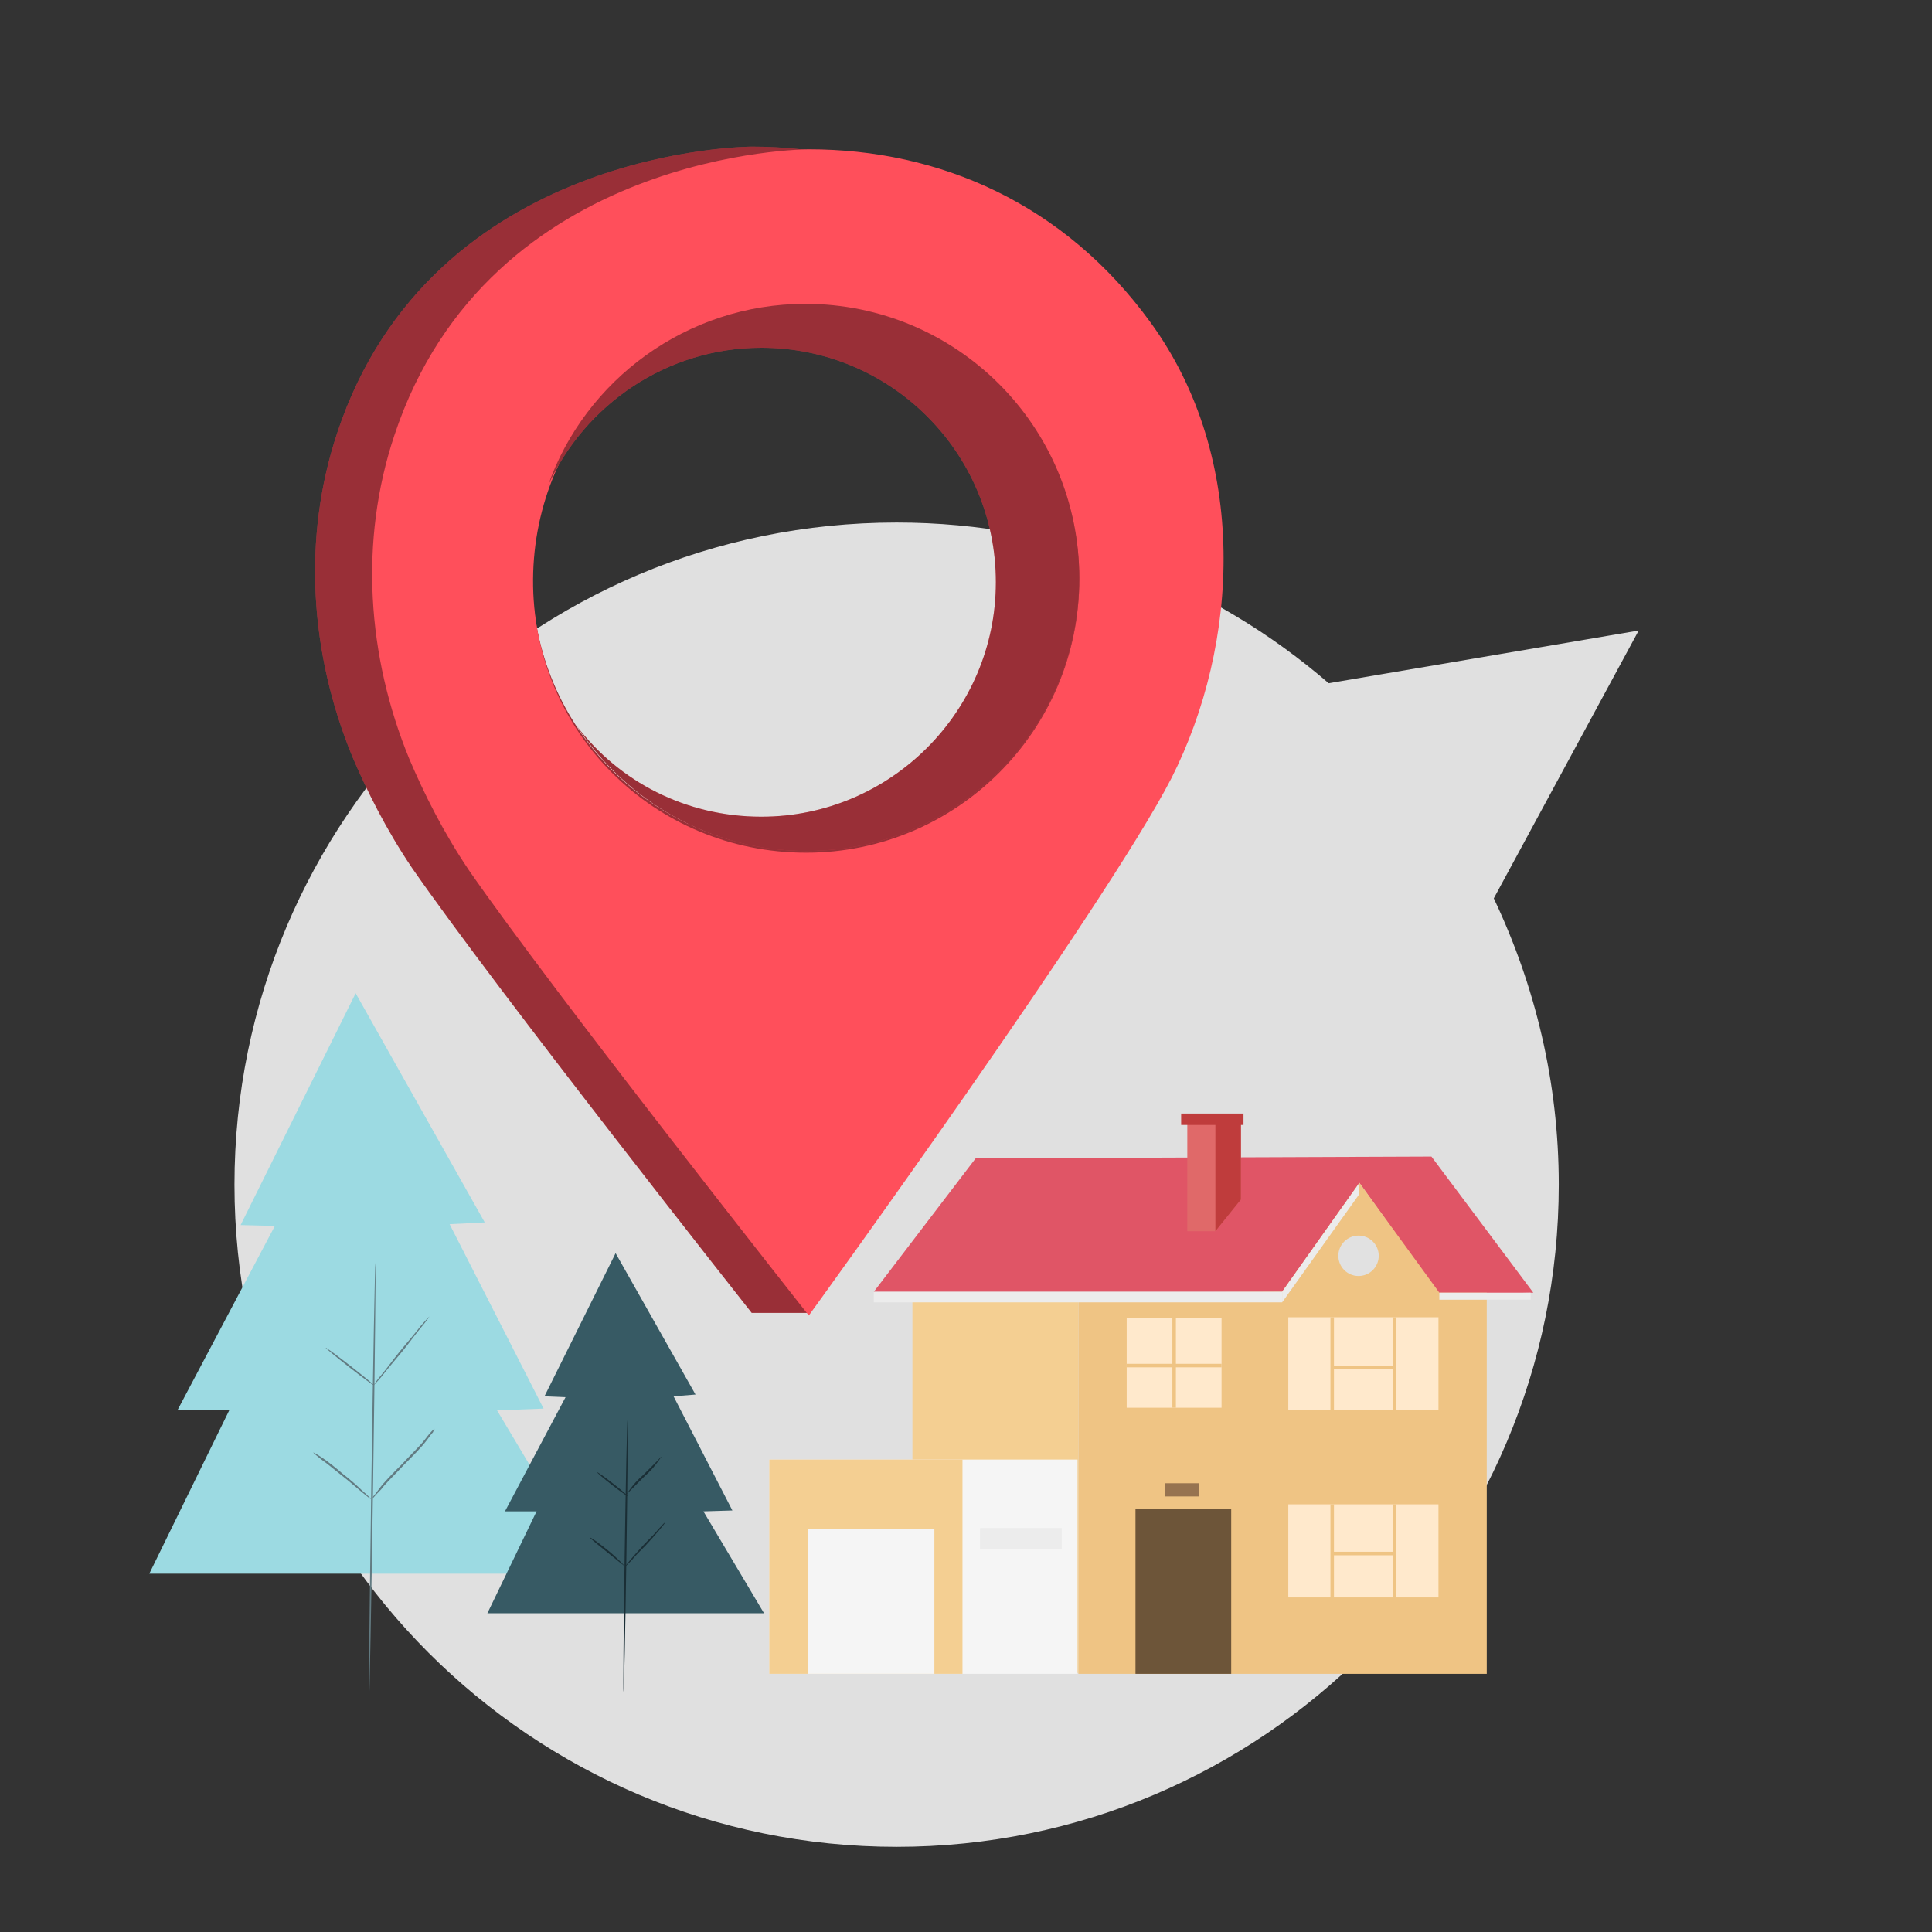 <?xml version="1.0" encoding="utf-8"?>
<!-- Generator: Adobe Illustrator 21.0.0, SVG Export Plug-In . SVG Version: 6.00 Build 0)  -->
<svg version="1.1" id="Layer_1" xmlns="http://www.w3.org/2000/svg" xmlns:xlink="http://www.w3.org/1999/xlink" x="0px" y="0px"
	 viewBox="0 0 220 220" style="enable-background:new 0 0 220 220;" xml:space="preserve">
<rect x="0" y="0" width="220" height="220" fill="#333333" stroke="none"/>
<style type="text/css">
	.st0{fill:#E0E0E0;}
	.st1{fill:#9CDAE2;}
	.st2{fill:#627B82;}
	.st3{fill:#E05566;}
	.st4{fill:#EFC484;}
	.st5{fill:#6D5539;}
	.st6{fill:#FFE9CC;}
	.st7{fill:#F4CF92;}
	.st8{fill:#E1E1E1;}
	.st9{fill:#E06969;}
	.st10{fill:#BF3C3C;}
	.st11{fill:#F5F5F5;}
	.st12{fill:#ECECEC;}
	.st13{fill:#967350;}
	.st14{fill:#375A64;}
	.st15{fill:#1A2E35;}
	.st16{fill:#FF4F5B;}
	.st17{opacity:0.4;}
</style>
<path class="st0" d="M186.6,71.8l-35.3,6c-13.2-11.4-30.4-18.3-49.2-18.3c-41.7,0-75.4,33.8-75.4,75.4s33.8,75.4,75.4,75.4
	s75.4-33.8,75.4-75.4c0-11.7-2.7-22.7-7.4-32.6L186.6,71.8z"/>
<g>
	<g>
		<polygon class="st1" points="40.5,113.1 27.4,139.5 31.3,139.6 20.2,160.6 26.1,160.6 17,179.2 67.7,179.2 56.6,160.6 61.9,160.4 
			51.2,139.4 55.2,139.2 		"/>
	</g>
	<g>
		<g>
			<g>
				
					<ellipse transform="matrix(1.464278e-02 -1 1 1.464278e-02 -126.931 208.533)" class="st2" cx="42.3" cy="168.7" rx="24.9" ry="0.1"/>
			</g>
		</g>
		<g>
			<g>
				<path class="st2" d="M48.9,149.9c0,0-0.3,0.5-0.9,1.2c-0.6,0.7-1.3,1.7-2.2,2.8c-0.9,1.1-1.7,2-2.3,2.8c-0.6,0.7-1,1.1-1,1.1
					c0,0,0.3-0.5,0.9-1.2c0.6-0.7,1.3-1.7,2.2-2.8c0.9-1.1,1.7-2,2.3-2.8C48.5,150.3,48.9,149.9,48.9,149.9z"/>
			</g>
		</g>
		<g>
			<g>
				
					<ellipse transform="matrix(0.615 -0.789 0.789 0.615 -107.396 91.329)" class="st2" cx="39.8" cy="155.6" rx="0.1" ry="3.5"/>
			</g>
		</g>
		<g>
			<g>
				<path class="st2" d="M42.2,170.7c0,0-0.4-0.3-1-0.8c-0.6-0.5-1.4-1.2-2.3-1.9c-0.9-0.7-1.7-1.4-2.3-1.8c-0.6-0.5-1-0.8-0.9-0.8
					c0,0,0.4,0.2,1,0.6c0.6,0.4,1.5,1.1,2.3,1.8c0.9,0.7,1.7,1.4,2.2,1.9C41.9,170.3,42.3,170.7,42.2,170.7z"/>
			</g>
		</g>
		<g>
			<g>
				<path class="st2" d="M49.5,162.7c0,0-0.1,0.1-0.2,0.4c-0.2,0.2-0.4,0.5-0.7,0.9c-0.6,0.8-1.5,1.7-2.6,2.8c-1,1.1-2,2-2.6,2.8
					c-0.7,0.7-1.1,1.2-1.1,1.2c0,0,0.1-0.1,0.2-0.4c0.2-0.2,0.4-0.5,0.7-0.9c0.6-0.8,1.5-1.7,2.6-2.8c1-1.1,2-2,2.6-2.8
					C49,163.1,49.4,162.7,49.5,162.7z"/>
			</g>
		</g>
	</g>
</g>
<g>
	<g>
		<g>
			<polygon class="st3" points="99.5,147.1 146,147.1 154.8,134.7 163.9,147.4 174.6,147.2 163,131.7 111.1,131.9 			"/>
		</g>
	</g>
	<g>
		<polygon class="st4" points="122.8,147.2 122.8,190.6 169.3,190.6 169.3,147.2 163.9,147.2 154.8,134.7 146,147.1 		"/>
	</g>
	<g>
		<rect x="129.3" y="171.8" class="st5" width="10.9" height="18.8"/>
	</g>
	<g>
		<rect x="146.7" y="171.3" class="st6" width="17.1" height="10.6"/>
	</g>
	<g>
		<rect x="151.5" y="171.3" class="st4" width="0.4" height="10.7"/>
	</g>
	<g>
		<rect x="158.6" y="171.3" class="st4" width="0.4" height="10.7"/>
	</g>
	<g>
		<rect x="151.7" y="176.7" class="st4" width="7.1" height="0.4"/>
	</g>
	<g>
		<rect x="146.7" y="150" class="st6" width="17.1" height="10.6"/>
	</g>
	<g>
		<rect x="151.5" y="150" class="st4" width="0.4" height="10.7"/>
	</g>
	<g>
		<rect x="158.6" y="150" class="st4" width="0.4" height="10.7"/>
	</g>
	<g>
		<rect x="151.7" y="155.5" class="st4" width="7.1" height="0.4"/>
	</g>
	<g>
		<rect x="128.3" y="150.1" class="st6" width="10.8" height="10.2"/>
	</g>
	<g>
		<rect x="103.9" y="147.2" class="st7" width="18.9" height="43.3"/>
	</g>
	<g>
		<rect x="133.5" y="150.1" class="st4" width="0.4" height="10.2"/>
	</g>
	<g>
		<rect x="128.3" y="155.3" class="st4" width="10.8" height="0.4"/>
	</g>
	<g>
		<circle class="st8" cx="154.7" cy="143" r="2.3"/>
	</g>
	<g>
		<g>
			<polygon class="st9" points="138.4,140.2 141.3,136.6 141.3,128 135.2,128 135.2,140.2 			"/>
		</g>
	</g>
	<g>
		<polygon class="st10" points="138.4,140.2 138.4,128 141.3,128 141.3,136.6 		"/>
	</g>
	<g>
		<rect x="134.5" y="126.8" class="st10" width="7.1" height="1.3"/>
	</g>
	<g>
		<rect x="87.6" y="166.2" class="st11" width="35.1" height="24.4"/>
	</g>
	<g>
		<rect x="87.6" y="166.2" class="st7" width="22" height="24.4"/>
	</g>
	<g>
		<rect x="92" y="174.1" class="st11" width="14.4" height="16.5"/>
	</g>
	<g>
		<rect x="111.6" y="174" class="st12" width="9.3" height="2.4"/>
	</g>
	<g>
		<polygon class="st12" points="99.5,147.1 99.5,148.3 146,148.3 146,147.1 		"/>
	</g>
	<g>
		<polygon class="st12" points="146,148.3 154.7,136.1 154.8,134.7 146,147.1 		"/>
	</g>
	<g>
		<rect x="163.9" y="147.2" class="st12" width="10.4" height="0.8"/>
	</g>
	<g>
		<rect x="132.7" y="168.9" class="st13" width="3.8" height="1.5"/>
	</g>
</g>
<g>
	<g>
		<g>
			<polygon class="st14" points="70.1,142.7 62,159 64.4,159.1 57.5,172.1 61.1,172.1 55.5,183.7 87,183.7 80.1,172.1 83.4,172 
				76.7,159 79.2,158.8 			"/>
		</g>
		<g>
			<g>
				
					<ellipse transform="matrix(1.464264e-02 -1 1 1.464264e-02 -106.911 245.767)" class="st15" cx="71.2" cy="177.1" rx="15.5" ry="0.1"/>
			</g>
		</g>
	</g>
	<g>
		<g>
			<path class="st15" d="M75.3,165.9c0,0-0.2,0.3-0.5,0.7c-0.3,0.4-0.8,1-1.4,1.5c-0.6,0.6-1.1,1.1-1.5,1.5
				c-0.4,0.4-0.6,0.6-0.6,0.6c0,0,0.2-0.3,0.5-0.7c0.3-0.4,0.8-1,1.4-1.5c0.6-0.6,1.1-1.1,1.5-1.5C75.1,166.1,75.3,165.8,75.3,165.9
				z"/>
		</g>
	</g>
	<g>
		<g>
			
				<ellipse transform="matrix(0.615 -0.789 0.789 0.615 -106.472 120.06)" class="st15" cx="69.7" cy="169" rx="0.1" ry="2.2"/>
		</g>
	</g>
	<g>
		<g>
			<path class="st15" d="M71.2,178.4c0,0-0.9-0.7-2-1.6c-1.1-0.9-2-1.6-2-1.7c0-0.1,1,0.6,2.1,1.5C70.4,177.5,71.2,178.4,71.2,178.4
				z"/>
		</g>
	</g>
	<g>
		<g>
			<path class="st15" d="M75.7,173.4c0.1,0-0.9,1.2-2.2,2.6c-0.6,0.6-1.2,1.2-1.6,1.7c-0.4,0.4-0.7,0.7-0.7,0.7
				c-0.1,0,0.9-1.2,2.2-2.6c0.6-0.6,1.2-1.2,1.6-1.7C75.4,173.7,75.6,173.4,75.7,173.4z"/>
		</g>
	</g>
</g>
<g>
	<g>
		<path class="st16" d="M124.6,36.5c-9.8-13.5-24.1-19.8-39-19.8c0,0-36.4,0-47.2,32.6c-4,12-3.1,25.1,1.7,36.8
			c1.7,4,3.9,8.4,6.8,12.7c9.4,13.6,38.7,50.7,38.7,50.7H92c8.2-11.4,28.8-49.1,34.9-61.2C134.7,73.1,135.9,52,124.6,36.5z
			 M91.7,96.8c-17.2,0-31.1-13.9-31.1-31.1c0-17.2,13.9-31.1,31.1-31.1c17.2,0,31.1,13.9,31.1,31.1C122.9,82.9,108.9,96.8,91.7,96.8
			z"/>
		<path class="st17" d="M124.6,36.5c-9.8-13.5-24.1-19.8-39-19.8c0,0-36.4,0-47.2,32.6c-4,12-3.1,25.1,1.7,36.8
			c1.7,4,3.9,8.4,6.8,12.7c9.4,13.6,38.7,50.7,38.7,50.7H92c8.2-11.4,28.8-49.1,34.9-61.2C134.7,73.1,135.9,52,124.6,36.5z
			 M91.7,96.8c-17.2,0-31.1-13.9-31.1-31.1c0-17.2,13.9-31.1,31.1-31.1c17.2,0,31.1,13.9,31.1,31.1C122.9,82.9,108.9,96.8,91.7,96.8
			z"/>
		<path class="st16" d="M131,36.7C121.2,23.2,107,17,92.1,17c0,0-36.4,0-47.2,32.6c-4,12-3.1,25.1,1.7,36.8c1.7,4,3.9,8.4,6.8,12.7
			c9.4,13.6,38.7,50.7,38.7,50.7s33.8-46.6,41.3-61.2C141.1,73.4,142.3,52.2,131,36.7z M91.8,97.1c-17.3,0-31.2-13.8-31.1-31.1
			c0.1-17.2,13.9-31.1,31.1-31.1c17.2,0,31.1,13.9,31.1,31.1C122.9,83.2,108.9,97.1,91.8,97.1z"/>
	</g>
	<path class="st16" d="M91.7,34.6c-13.5,0-25.1,8.7-29.3,20.7c4.2-9.2,13.5-15.7,24.3-15.7c14.7,0,26.7,11.9,26.7,26.7
		C113.4,81,101.4,93,86.7,93c-8.6,0-16.2-4-21-10.3c5.6,8.5,15.2,14.2,26.1,14.2c17.2,0,31.1-13.9,31.1-31.1
		C122.9,48.5,108.9,34.6,91.7,34.6z"/>
	<path class="st17" d="M91.7,34.6c-13.5,0-25.1,8.7-29.3,20.7c4.2-9.2,13.5-15.7,24.3-15.7c14.7,0,26.7,11.9,26.7,26.7
		C113.4,81,101.4,93,86.7,93c-8.6,0-16.2-4-21-10.3c5.6,8.5,15.2,14.2,26.1,14.2c17.2,0,31.1-13.9,31.1-31.1
		C122.9,48.5,108.9,34.6,91.7,34.6z"/>
</g>
</svg>
